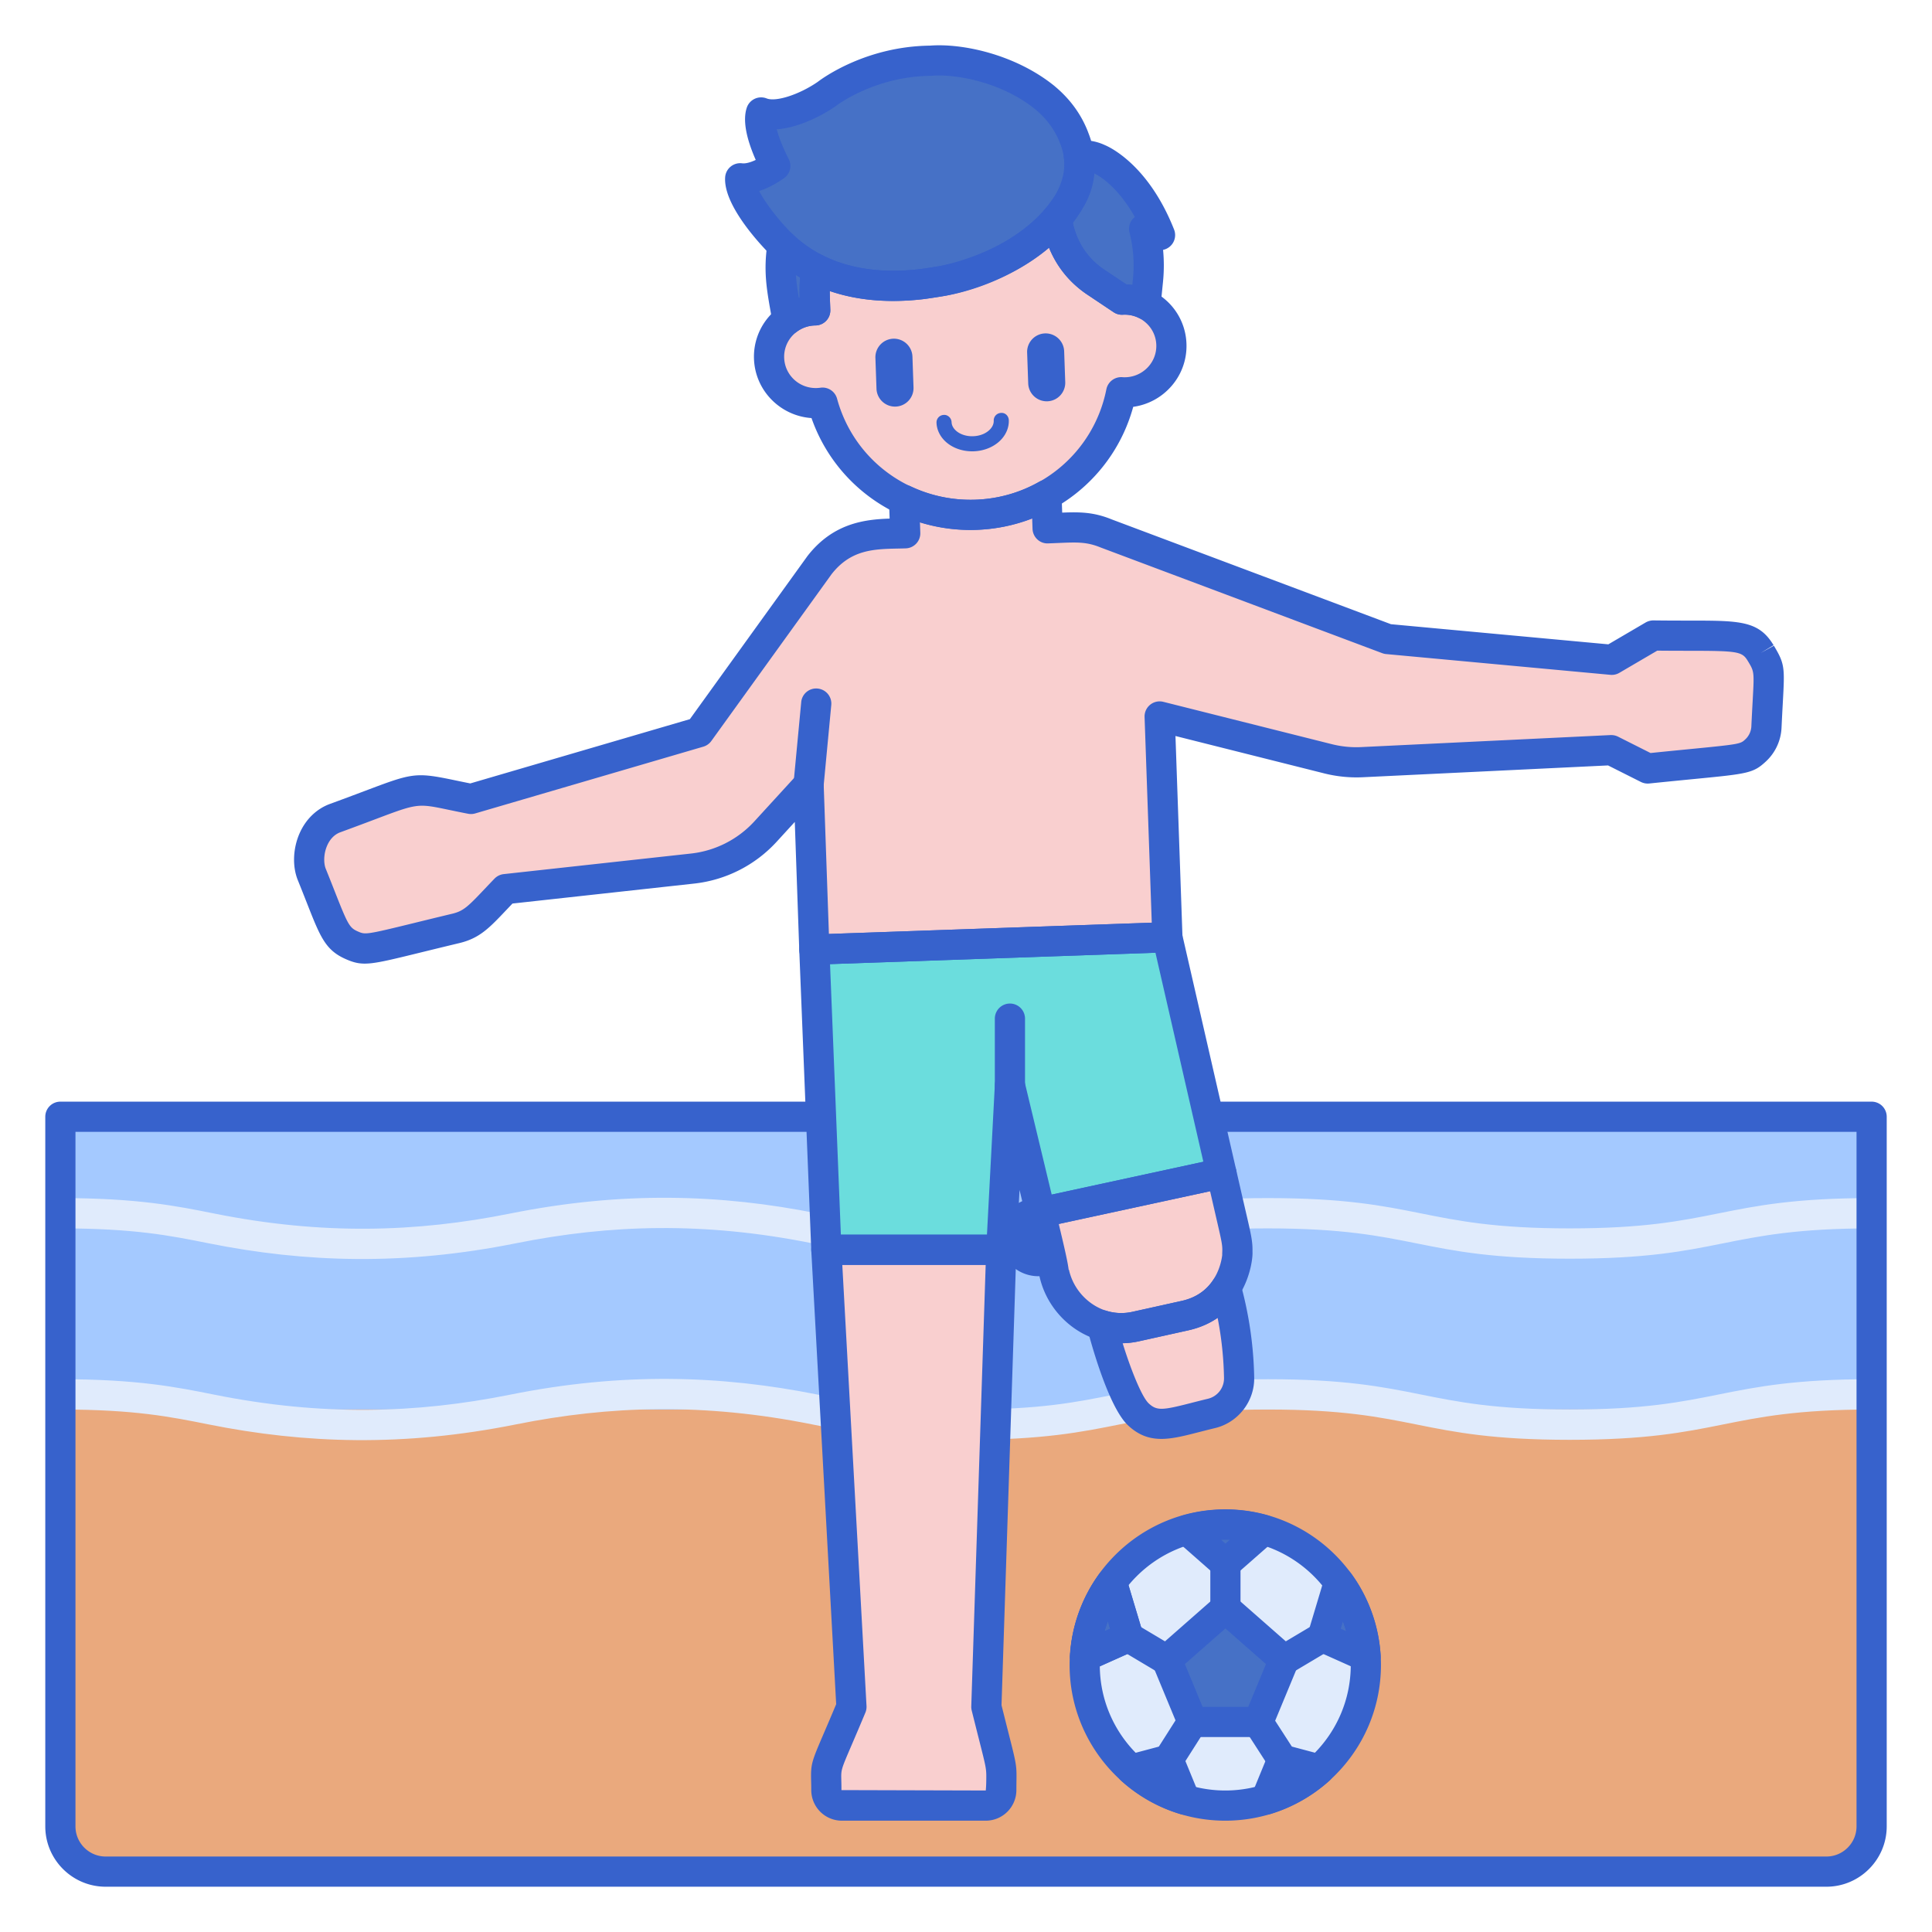 <svg version="1.1" id="Layer_1" xmlns="http://www.w3.org/2000/svg" x="0" y="0" viewBox="0 0 256 256" style="enable-background:new 0 0 256 256" xml:space="preserve"><style>.st1{fill:#3762cc}.st2{fill:#f9cfcf}.st3{fill:#e0ebfc}.st4{fill:#4671c6}</style><path d="M8 230.033h240v-82.06H8v82.06z" style="fill:#a4c9ff"/><path class="st3" d="M27.603 164.736c12.877 2.585 25.941 2.981 40.788 0 12.409-2.491 24.9-2.872 39.208 0 5.012 1.006 10.195 2.047 20.395 2.047 10.198 0 15.382-1.041 20.394-2.047 5.042-1.012 9.804-1.968 19.605-1.968 19.737 0 19.765 4.015 40.004 4.015 20.239 0 20.267-4.015 40.003-4.015v-4.015c-20.238 0-20.267 4.015-40.003 4.015-19.737 0-19.765-4.015-40.004-4.015-10.199 0-15.383 1.041-20.395 2.047-5.042 1.012-9.804 1.968-19.604 1.968-9.8 0-14.563-.956-19.605-1.968-12.906-2.591-25.971-2.975-40.788 0-12.409 2.491-24.9 2.872-39.208 0-5.012-1.006-10.195-2.047-20.393-2.047v4.015c9.799-.001 14.561.956 19.603 1.968z"/><path d="M8 186.767V242a6 6 0 0 0 6 6h228a6 6 0 0 0 6-6v-55.233H8z" style="fill:#eaa97d"/><path class="st3" d="M27.603 188.736c12.877 2.585 25.941 2.981 40.788 0 12.409-2.491 24.9-2.872 39.208 0 5.012 1.006 10.195 2.047 20.395 2.047 10.198 0 15.382-1.041 20.394-2.047 5.042-1.012 9.804-1.968 19.605-1.968 19.737 0 19.765 4.015 40.004 4.015 20.239 0 20.267-4.015 40.003-4.015v-4.015c-20.238 0-20.267 4.015-40.003 4.015-19.737 0-19.765-4.015-40.004-4.015-10.199 0-15.383 1.041-20.395 2.047-5.042 1.012-9.804 1.968-19.604 1.968-9.8 0-14.563-.956-19.605-1.968-12.906-2.591-25.971-2.975-40.788 0-12.409 2.491-24.9 2.872-39.208 0-5.012-1.006-10.195-2.047-20.393-2.047v4.015c9.799-.001 14.561.956 19.603 1.968z"/><path class="st1" d="M242 250H14c-4.411 0-8-3.589-8-8v-94.026a2 2 0 0 1 2-2h240a2 2 0 0 1 2 2V242c0 4.411-3.589 8-8 8zM10 149.974V242c0 2.206 1.794 4 4 4h228c2.206 0 4-1.794 4-4v-92.026H10z"/><path class="st2" d="M233.294 86.526c-1.672-2.771-3.644-2.187-14.228-2.319l-5.499 3.221-29.708-2.751-37.308-14.001c-2.554-1.046-4.262-.793-7.734-.671l-.154-4.422a20.38 20.38 0 0 1-9.349 2.629 20.372 20.372 0 0 1-9.52-1.976l.155 4.427c-3.468.121-7.888-.236-11.349 4.208l-.001-.001-.007.01c-.067.086-.126.176-.19.264L92.632 97.02l-30.223 8.846c-8.684-1.691-5.609-1.985-17.991 2.535-3.14 1.147-4.033 5.174-3.106 7.465 2.836 7.016 2.988 8.376 5.339 9.405 2 .875 2.373.472 13.735-2.246 2.489-.595 3.353-1.863 6.581-5.21l24.796-2.723a15.398 15.398 0 0 0 9.677-4.909l5.704-6.231.764 21.872 46.779-1.634-1.021-29.253 22.311 5.608c1.468.369 2.982.519 4.494.447l33.035-1.591 4.828 2.428c12.587-1.298 12.834-1.032 14.297-2.395a4.53 4.53 0 0 0 1.437-3.104c.369-7.992.651-7.441-.774-9.804z"/><path class="st2" d="m148.67 39.705-3.484-2.328c-4.462-2.981-4.888-7.34-5.229-8.341-5.628 6.648-15.264 8.223-15.264 8.223s-1.813.306-2.74.41c-6.013.673-10.497-.364-13.799-2.015-.304 2.111-.204 3.39-.132 5.471-3.548.053-6.233 2.977-6.115 6.359.118 3.394 2.991 6.048 6.415 5.928a6.3 6.3 0 0 0 .664-.06c2.408 8.837 10.7 15.195 20.33 14.859 9.63-.336 17.458-7.257 19.244-16.241.22.015.442.021.667.013 3.424-.12 6.105-2.968 5.986-6.361-.121-3.495-3.143-6.126-6.543-5.917z"/><path class="st1" d="M128.817 59.802c-1.372 0-2.658-.474-3.553-1.315-.725-.682-1.141-1.561-1.172-2.476a.998.998 0 0 1 .965-1.033c.528-.042 1.015.413 1.033.965.014.39.202.766.544 1.087.546.514 1.41.809 2.322.77.913-.031 1.733-.37 2.25-.929.319-.345.48-.733.468-1.124a.998.998 0 0 1 .965-1.033c.57-.052 1.015.413 1.033.965.032.915-.322 1.821-.998 2.551-.875.946-2.205 1.519-3.647 1.569a7.3 7.3 0 0 1-.21.003zM118.678 53.876a2.458 2.458 0 0 1-2.539-2.368l-.143-4.089a2.458 2.458 0 0 1 2.368-2.539 2.458 2.458 0 0 1 2.539 2.368l.143 4.089a2.458 2.458 0 0 1-2.368 2.539zM138.782 53.174a2.458 2.458 0 0 1-2.539-2.368l-.143-4.089a2.458 2.458 0 0 1 2.368-2.539 2.458 2.458 0 0 1 2.539 2.368l.143 4.089a2.459 2.459 0 0 1-2.368 2.539z"/><path class="st4" d="M103.675 32.505c-.576 3.757.003 6.067.661 9.889a6.163 6.163 0 0 1 3.686-1.27c-.073-2.09-.172-3.35.134-5.47a18.18 18.18 0 0 1-4.481-3.149z"/><path class="st4" d="m142.308 18.228.005.001c-.857-2.237-2.257-3.973-3.907-5.325l.008.001c-4.829-3.878-11.289-5.171-15.079-4.861l.003.001c-8.312.071-13.809 4.422-13.809 4.422h.001-.001v-.001c-2.418 1.677-6.364 3.346-8.679 2.433-.555 1.65.725 4.814 1.879 7.082-1.571 1.088-3.249 1.819-4.647 1.641-.168 2.454 3.502 6.76 5.232 8.526h.001c3.182 3.228 8.914 6.608 18.639 5.519.927-.104 2.74-.41 2.74-.41 9.602-1.564 21.389-9.929 17.614-19.029z"/><path class="st4" d="m151.607 30.323 2.103.826c-3.248-8.219-8.08-10.078-8.08-10.078l.001.002c-.986-.472-1.878-.553-2.678-.416.479 3.59-.878 5.782-2.998 8.383l.165.473a11.77 11.77 0 0 0 5.066 7.864l3.484 2.328a6.14 6.14 0 0 1 3.119.633l.321-3.177a19.76 19.76 0 0 0-.505-6.839l.002.001z"/><path class="st1" d="M104.336 44.395a1.998 1.998 0 0 1-1.97-1.661l-.229-1.297c-.556-3.128-.995-5.599-.438-9.234a2.002 2.002 0 0 1 3.361-1.141 16.284 16.284 0 0 0 3.99 2.804 2 2 0 0 1 1.085 2.074c-.244 1.692-.202 2.771-.14 4.406l.026.709a1.998 1.998 0 0 1-1.98 2.07 4.16 4.16 0 0 0-2.494.86c-.353.27-.779.41-1.211.41zm1.134-7.961c.059.974.196 1.934.377 3.001l.113-.031a23.41 23.41 0 0 1 .057-2.637c-.185-.109-.367-.22-.547-.333z"/><path class="st1" d="M118.347 39.877c-8.337 0-13.495-3.318-16.457-6.323-1.427-1.456-6.05-6.473-5.804-10.067.037-.549.3-1.059.726-1.408.425-.35.977-.509 1.521-.439.448.056 1.08-.104 1.806-.448-1.322-3.01-1.721-5.335-1.185-6.929a2.003 2.003 0 0 1 2.629-1.222c1.243.49 4.331-.512 6.764-2.188.679-.52 6.4-4.699 14.869-4.806 4.33-.337 11.31 1.171 16.45 5.299.041.034.081.068.12.104 2.021 1.686 3.499 3.726 4.395 6.063.013.031.023.063.034.096 1.307 3.27 1.036 6.724-.788 9.999-3.627 6.516-12.087 10.593-18.413 11.624-.064.012-1.866.314-2.837.424a34.327 34.327 0 0 1-3.83.221zM100.59 25.309c.785 1.504 2.377 3.629 4.152 5.441 2.766 2.806 7.97 5.938 16.988 4.932.859-.098 2.611-.392 2.629-.395 6.41-1.045 13.1-5.182 15.573-9.624 1.252-2.25 1.43-4.493.527-6.668a1.92 1.92 0 0 1-.062-.175c-.666-1.673-1.763-3.142-3.26-4.369l-.077-.066c-4.539-3.59-10.497-4.571-13.475-4.354-.076.01-.153.015-.231.016-7.472.063-12.54 3.954-12.59 3.993-.03.023-.065.051-.097.072-1.733 1.201-4.862 2.825-7.747 3.022.25.947.742 2.273 1.59 3.94a1.999 1.999 0 0 1-.644 2.551c-1.145.795-2.24 1.356-3.276 1.684z"/><path class="st1" d="M151.79 42.338c-.305 0-.608-.069-.89-.209a4.155 4.155 0 0 0-2.111-.428 1.956 1.956 0 0 1-1.23-.333l-3.483-2.328a13.816 13.816 0 0 1-5.897-9.024l-.111-.317a1.996 1.996 0 0 1 .339-1.922c2.067-2.536 2.929-4.128 2.565-6.854a2 2 0 0 1 1.646-2.236c1.271-.217 2.551-.033 3.798.546.675.283 5.792 2.67 9.156 11.183a2.002 2.002 0 0 1-1.458 2.694c.135 1.41.131 2.832-.012 4.253l-.32 3.177a2.004 2.004 0 0 1-1.023 1.551 2.03 2.03 0 0 1-.969.247zm-2.526-4.642c.261.006.521.025.777.056l.079-.791a17.738 17.738 0 0 0-.453-6.149 1.998 1.998 0 0 1 .702-2.062c-2.299-4.089-4.773-5.479-5.358-5.764-.228 2.672-1.426 4.656-2.861 6.51a9.81 9.81 0 0 0 4.148 6.219l2.966 1.981z"/><path class="st1" d="M128.577 70.224c-9.557 0-17.938-5.94-21.049-14.827-4.133-.285-7.474-3.642-7.62-7.844a8.074 8.074 0 0 1 2.239-5.883 8.134 8.134 0 0 1 3.812-2.266c-.034-1.262-.016-2.442.214-4.036a1.999 1.999 0 0 1 2.874-1.504c3.509 1.755 7.772 2.363 12.683 1.816.86-.097 2.611-.391 2.629-.394.097-.017 9.005-1.56 14.071-7.544a1.998 1.998 0 0 1 3.419.646c.062.184.132.453.214.793.343 1.431 1.056 4.407 4.234 6.531l2.968 1.983a8.253 8.253 0 0 1 5.287 2.13 8.052 8.052 0 0 1 2.66 5.726 8.071 8.071 0 0 1-2.207 5.849 8.168 8.168 0 0 1-4.848 2.507c-2.554 9.337-10.882 15.956-20.772 16.302-.27.01-.539.015-.808.015zm-19.589-18.871a2 2 0 0 1 1.928 1.475c2.229 8.18 9.742 13.673 18.33 13.385 8.564-.299 15.7-6.315 17.354-14.631a2.006 2.006 0 0 1 2.104-1.605 4.208 4.208 0 0 0 3.39-1.315 4.096 4.096 0 0 0 1.122-2.969 4.085 4.085 0 0 0-1.352-2.903 4.197 4.197 0 0 0-3.069-1.087c-.437.03-.87-.091-1.234-.333l-3.484-2.328c-2.86-1.911-4.3-4.296-5.078-6.231-5.956 5.058-13.613 6.363-13.981 6.424-.067.012-1.869.314-2.841.423-4.523.509-8.621.14-12.229-1.091.002.556.023 1.127.049 1.788l.026.701a2 2 0 0 1-1.969 2.07 4.197 4.197 0 0 0-3.007 1.303 4.098 4.098 0 0 0-1.14 2.986c.08 2.287 2.01 4.089 4.347 4 .155-.005.308-.021.458-.041.092-.016.184-.021.276-.021z"/><path class="st2" d="m162.645 158.927-.793-3.459-23.983 5.192c1.082 4.505 1.832 8.076 1.819 8.018 1.002 4.591 5.61 8.247 10.804 7.096l6.527-1.447c7.341-1.628 7.003-9.586 6.927-8.172.085-1.562-.124-2.078-1.301-7.228z"/><path style="fill:#6bdddd" d="m161.852 155.468-7.168-31.279-20.268.708v-.001l-26.511.927 1.592 39.776h23.178l1.146-21.79 4.048 16.85z"/><path class="st2" d="m130.697 226.164 1.978-60.566h-23.178l3.324 60.566c-3.904 9.342-3.324 6.996-3.324 11.033 0 1.134.919 2.053 2.053 2.053h19.072a2.053 2.053 0 0 0 2.053-2.053c0-3.878.342-1.704-1.978-11.033z"/><circle class="st3" cx="162.355" cy="220.623" r="18.627"/><path class="st4" d="M155.14 233.915a.923.923 0 0 0-1.093-.542l-4.143 1.102c.188.169.378.335.573.496l.053.044a18.598 18.598 0 0 0 6.477 3.452l-1.867-4.552zM170.7 233.373a.926.926 0 0 0-1.093.542l-1.862 4.54a18.605 18.605 0 0 0 7.07-3.988l-4.115-1.094zM178.291 210.974l-.01-.017c-.27-.444-.561-.873-.866-1.292l-1.944 6.478a.924.924 0 0 0 .508 1.109l4.965 2.222a18.518 18.518 0 0 0-2.653-8.5zM161.764 213.653l-6.662 5.852a.925.925 0 0 0-.244 1.048l2.918 7.043c.143.345.48.571.854.571h7.488a.924.924 0 0 0 .854-.571l2.918-7.043a.925.925 0 0 0-.244-1.048l-6.662-5.852a.925.925 0 0 0-1.22 0z"/><path class="st1" d="M154.656 235.421a2 2 0 0 1-1.685-3.073l3.446-5.419a2 2 0 1 1 3.375 2.147l-3.446 5.419a2 2 0 0 1-1.69.926zM170.079 235.418a2 2 0 0 1-1.683-.915l-3.478-5.387a2.002 2.002 0 0 1 3.362-2.17l3.478 5.387a2.002 2.002 0 0 1-1.679 3.085zM169.951 222.069a2 2 0 0 1-1.026-3.719l5.539-3.298a2.001 2.001 0 0 1 2.047 3.437l-5.539 3.298a1.98 1.98 0 0 1-1.021.282zM154.796 222.071c-.349 0-.701-.091-1.021-.282l-5.554-3.309a1.999 1.999 0 1 1 2.047-3.435l5.554 3.309a1.998 1.998 0 0 1-1.026 3.717zM162.374 215.425a2 2 0 0 1-2-2v-6.538a2 2 0 0 1 4 0v6.538a2 2 0 0 1-2 2z"/><path class="st4" d="m143.787 219.482 4.982-2.23a.925.925 0 0 0 .508-1.109l-1.945-6.482a18.514 18.514 0 0 0-3.545 9.821zM157.286 202.724l4.478 3.933a.925.925 0 0 0 1.22 0l4.478-3.933a18.61 18.61 0 0 0-10.176 0z"/><path class="st1" d="M166.118 230.167h-7.488a2.914 2.914 0 0 1-2.702-1.809l-2.917-7.04a2.922 2.922 0 0 1 .774-3.318l6.658-5.85.002-.001a2.932 2.932 0 0 1 3.859.002l6.661 5.851a2.923 2.923 0 0 1 .771 3.316l-2.918 7.043a2.914 2.914 0 0 1-2.7 1.806zm-6.495-3.34.001.003-.001-.003zm-.273-.66h6.049l2.349-5.668-5.373-4.72-5.373 4.72 2.348 5.668zm-2.925-5.162-.002.003.002-.003zm6.657-5.848zM143.787 221.482a2 2 0 0 1-1.996-2.122 20.521 20.521 0 0 1 3.926-10.88 2.018 2.018 0 0 1 1.952-.791c.748.129 1.359.67 1.578 1.396l1.945 6.481a2.932 2.932 0 0 1-1.609 3.511l-4.979 2.229c-.261.119-.54.176-.817.176zm3.573-4.764c.001 0 .001 0 0 0 .001 0 .001 0 0 0zm-.565-1.887c-.16.429-.302.863-.426 1.304l.72-.322-.294-.982zm1.156.596-.003.001.003-.001zM157.008 240.467c-.191 0-.384-.027-.573-.084a20.462 20.462 0 0 1-7.865-4.419 1.998 1.998 0 0 1 .822-3.422l4.144-1.102a2.924 2.924 0 0 1 3.457 1.716l1.867 4.552a2.002 2.002 0 0 1-1.852 2.759zm-2.443-5.162-.004.001.004-.001zM167.745 240.455a2 2 0 0 1-1.85-2.759l1.862-4.54a2.932 2.932 0 0 1 3.458-1.716l4.114 1.095a2 2 0 0 1 .824 3.419 20.733 20.733 0 0 1-7.829 4.416 2.024 2.024 0 0 1-.579.085zM180.943 221.475c-.277 0-.556-.058-.817-.175l-4.965-2.223a2.929 2.929 0 0 1-1.605-3.51l1.942-6.478a2 2 0 0 1 3.531-.603c.363.497.678.967.961 1.434l.017.027a20.641 20.641 0 0 1 2.933 9.406 2 2 0 0 1-1.997 2.122zm-3.285-5.663.704.315c-.121-.433-.26-.859-.415-1.28l-.289.965z"/><path class="st1" d="M143.787 221.482a2 2 0 0 1-1.996-2.122 20.521 20.521 0 0 1 3.926-10.88 2.018 2.018 0 0 1 1.952-.791c.748.129 1.359.67 1.578 1.396l1.945 6.481a2.932 2.932 0 0 1-1.609 3.511l-4.979 2.229c-.261.119-.54.176-.817.176zm3.573-4.764c.001 0 .001 0 0 0 .001 0 .001 0 0 0zm-.565-1.887c-.16.429-.302.863-.426 1.304l.72-.322-.294-.982zm1.156.596-.003.001.003-.001zM162.374 208.886a2.918 2.918 0 0 1-1.929-.724l-4.479-3.935a2.001 2.001 0 0 1 .774-3.426 20.68 20.68 0 0 1 11.268 0 2 2 0 0 1 .774 3.426l-4.479 3.934a2.915 2.915 0 0 1-1.929.725zm-.576-4.861.576.507.576-.507a17.019 17.019 0 0 0-1.152 0z"/><path class="st1" d="M162.355 241.25c-11.374 0-20.627-9.253-20.627-20.627s9.253-20.627 20.627-20.627 20.627 9.253 20.627 20.627-9.253 20.627-20.627 20.627zm0-37.254c-9.168 0-16.627 7.459-16.627 16.627s7.459 16.627 16.627 16.627 16.627-7.459 16.627-16.627-7.459-16.627-16.627-16.627zM132.675 167.599h-23.178a2 2 0 0 1-1.998-1.92l-1.592-39.776a2 2 0 0 1 1.928-2.079l46.777-1.634a1.977 1.977 0 0 1 2.02 1.552l7.169 31.279a2.002 2.002 0 0 1-1.527 2.403l-23.983 5.191a2.002 2.002 0 0 1-2.367-1.488l-.83-3.454-.423 8.032a1.999 1.999 0 0 1-1.996 1.894zm-21.256-4h19.358l1.047-19.896a2 2 0 0 1 3.941-.362l3.592 14.949 20.094-4.35-6.348-27.696-43.119 1.506 1.435 35.849z"/><path class="st1" d="M133.821 145.809a2 2 0 0 1-2-2v-8.834a2 2 0 0 1 4 0v8.834a2 2 0 0 1-2 2z"/><path class="st2" d="M162.46 170.648c-1.012 1.564-2.685 3.067-5.44 3.678l-6.527 1.447a8.683 8.683 0 0 1-4.47-.174c.595 2.501 2.88 9.984 4.807 11.804 2.324 2.187 4.524 1.124 9.705-.118a4.776 4.776 0 0 0 3.655-4.713 48.012 48.012 0 0 0-1.73-11.924z"/><path class="st1" d="M107.144 105.951a2.001 2.001 0 0 1-1.993-2.189l1.014-10.721a1.985 1.985 0 0 1 2.18-1.803 2.001 2.001 0 0 1 1.803 2.18l-1.014 10.721a2.002 2.002 0 0 1-1.99 1.812z"/><path class="st1" d="M107.904 127.822a2 2 0 0 1-1.998-1.931l-.593-16.981-2.4 2.623a17.395 17.395 0 0 1-10.935 5.546l-24.073 2.645-.783.824c-2.306 2.435-3.575 3.776-6.273 4.421-2.102.503-3.827.927-5.255 1.277-6.494 1.594-7.495 1.841-9.745.857-2.721-1.19-3.395-2.901-5.193-7.474-.342-.868-.734-1.865-1.199-3.015-.738-1.828-.642-4.212.253-6.224.822-1.849 2.25-3.223 4.022-3.87a443.209 443.209 0 0 0 4.56-1.697c6.336-2.392 6.714-2.534 11.927-1.445.609.127 1.301.271 2.097.43l29.097-8.516 15.429-21.404c.055-.078.11-.156.168-.231 3.376-4.332 7.555-4.831 10.871-4.941l-.084-2.411a2 2 0 0 1 2.861-1.874 18.472 18.472 0 0 0 8.587 1.781 18.239 18.239 0 0 0 8.434-2.37 2.002 2.002 0 0 1 2.984 1.671l.084 2.411c2.352-.092 4.181-.075 6.563.9l37.002 13.886 28.801 2.667 4.944-2.896a2.094 2.094 0 0 1 1.036-.274c1.837.023 3.414.024 4.773.025 6.679.005 9.179.007 11.142 3.261l-1.713 1.033 1.753-.967c1.464 2.427 1.438 2.91 1.186 7.531a377.7 377.7 0 0 0-.171 3.333 6.492 6.492 0 0 1-2.07 4.473c-1.679 1.562-2.417 1.635-9.485 2.325-1.601.156-3.559.348-5.971.596a2.02 2.02 0 0 1-1.104-.202l-4.358-2.192-32.51 1.566a17.57 17.57 0 0 1-5.078-.506l-19.731-4.959.929 26.595a2 2 0 0 1-1.929 2.068l-46.779 1.634-.073.001zm-.762-25.871a2.001 2.001 0 0 1 1.999 1.931l.693 19.872 42.781-1.494-.952-27.254a1.998 1.998 0 0 1 2.486-2.009l22.312 5.607c1.278.321 2.596.455 3.91.389l33.034-1.592c.345-.011.687.057.995.211l4.307 2.167c2.156-.222 3.935-.395 5.409-.539 6.461-.631 6.5-.667 7.147-1.271a2.515 2.515 0 0 0 .802-1.732c.062-1.344.123-2.447.173-3.364.212-3.874.212-3.874-.616-5.247l-.041-.066c-.737-1.224-1.314-1.322-7.719-1.327-1.233-.001-2.645-.002-4.264-.02l-5.021 2.94c-.361.212-.78.306-1.195.266l-29.708-2.751a2.059 2.059 0 0 1-.519-.119l-37.309-14.002c-1.857-.759-3.119-.705-5.632-.598-.415.018-.856.037-1.33.054-1.11.053-2.029-.826-2.068-1.93l-.048-1.386a22.593 22.593 0 0 1-7.386 1.522 22.748 22.748 0 0 1-7.485-1.007l.049 1.391a2 2 0 0 1-1.93 2.068c-.334.012-.676.019-1.025.026-3.221.069-6.263.134-8.815 3.411l-.163.228-15.76 21.862c-.26.36-.633.625-1.061.75l-30.224 8.846a2.007 2.007 0 0 1-.943.043c-1.022-.198-1.884-.379-2.627-.534-4.07-.849-4.071-.85-9.697 1.272a433.836 433.836 0 0 1-4.6 1.713c-.953.348-1.472 1.137-1.738 1.737-.522 1.175-.47 2.431-.199 3.1.47 1.162.867 2.171 1.212 3.049 1.745 4.435 1.946 4.78 3.074 5.273.933.406 1.014.439 7.188-1.077 1.435-.353 3.167-.777 5.278-1.283 1.485-.354 2.068-.924 4.3-3.28.392-.414.823-.87 1.308-1.372a2.008 2.008 0 0 1 1.221-.6l24.796-2.724a13.388 13.388 0 0 0 8.421-4.271l5.703-6.231a2.01 2.01 0 0 1 1.477-.648zM130.622 241.25H111.55a4.058 4.058 0 0 1-4.053-4.053c0-.52-.01-.93-.019-1.271-.054-2.212.077-2.517 1.677-6.243.423-.985.961-2.238 1.644-3.868l-3.299-60.107a1.998 1.998 0 0 1 1.997-2.109h23.178a2.003 2.003 0 0 1 2 2.065l-1.969 60.287c.374 1.5.676 2.692.92 3.655 1.05 4.142 1.091 4.303 1.061 6.357-.005.334-.011.732-.011 1.233a4.06 4.06 0 0 1-4.054 4.054zm-19.013-73.651 3.209 58.456c.017.301-.035.603-.151.881-.775 1.854-1.374 3.248-1.836 4.325-1.386 3.229-1.386 3.229-1.354 4.568.009.368.02.809.02 1.368l19.125.053c.053-.578.059-.995.064-1.345.022-1.525.022-1.525-.938-5.316-.26-1.023-.585-2.307-.991-3.942a2.02 2.02 0 0 1-.059-.548l1.91-58.5h-18.999z"/><path class="st1" d="M148.568 177.984c-2.042 0-4.048-.583-5.816-1.713-2.551-1.631-4.379-4.243-5.018-7.168a2 2 0 0 1-.288-10.399l23.983-5.191a2.004 2.004 0 0 1 2.372 1.509l.792 3.459.511 2.21c.675 2.909.886 3.815.857 5.13.095 1.346-.877 8.766-8.51 10.458l-6.527 1.447c-.782.172-1.571.258-2.356.258zm-6.925-9.734c.413 1.895 1.603 3.589 3.265 4.651 1.092.697 2.871 1.421 5.151.919l6.528-1.447c4.497-.997 5.247-5.051 5.365-6.084a1.773 1.773 0 0 1-.002-.242v-.005c.053-.985-.014-1.308-.742-4.447l-.864-3.754-20.053 4.341c.78 3.259 1.187 5.033 1.314 6.077l.038-.009z"/><path class="st1" d="M153.882 190.662c-1.572 0-2.999-.464-4.423-1.804-2.843-2.685-5.357-12.698-5.382-12.798a2.003 2.003 0 0 1 .579-1.922 2.003 2.003 0 0 1 1.955-.451 6.684 6.684 0 0 0 3.448.133l6.527-1.447c1.84-.408 3.251-1.354 4.194-2.812a2 2 0 0 1 3.606.554 49.986 49.986 0 0 1 1.802 12.42c.056 3.145-2.126 5.96-5.188 6.694-.774.186-1.481.367-2.132.534-1.874.482-3.496.899-4.986.899zm-5.124-12.678c1.019 3.304 2.494 7.065 3.445 7.964 1.079 1.017 1.845.925 5.672-.059.669-.172 1.396-.358 2.194-.55a2.778 2.778 0 0 0 2.12-2.733 45.693 45.693 0 0 0-.848-7.988c-1.134.778-2.441 1.339-3.889 1.66l-6.528 1.447c-.723.161-1.445.247-2.166.259z"/></svg>